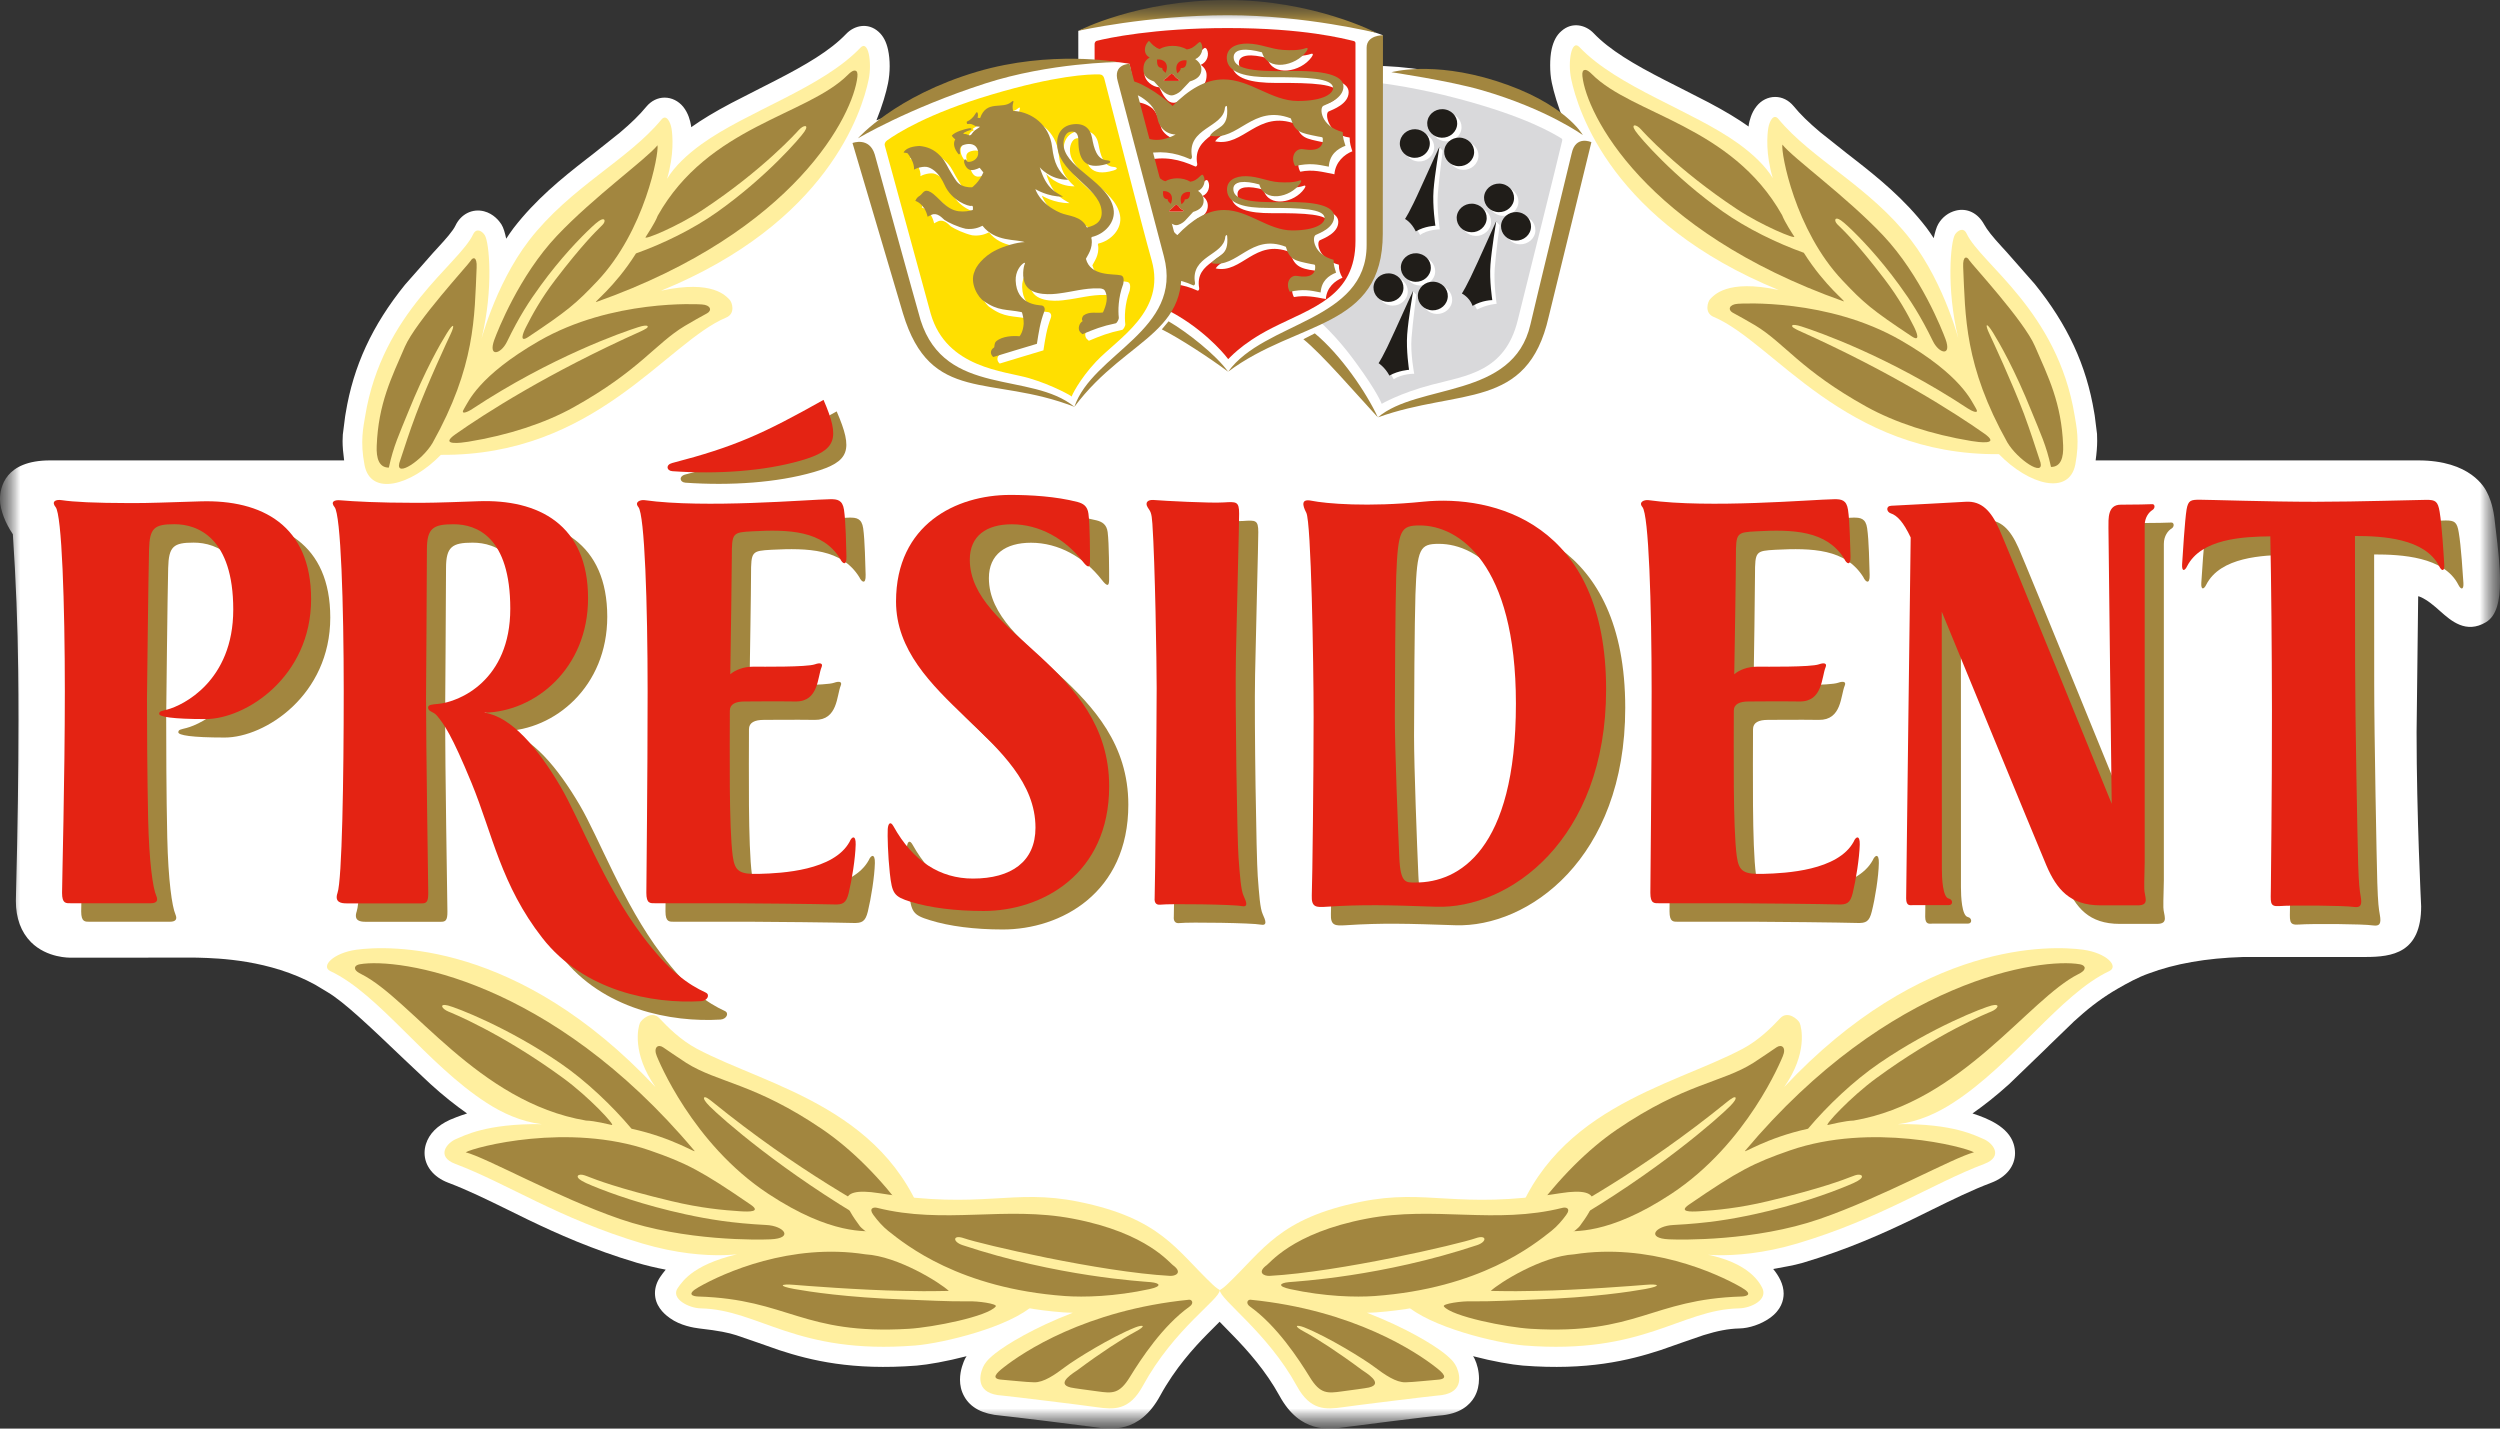 <svg width="63" height="36" viewBox="0 0 63 36" fill="none" xmlns="http://www.w3.org/2000/svg">
<rect x="0" y="0" width="63" height="36" fill="#333333" stroke="none"/>
<mask id="mask0_171_3225" style="mask-type:luminance" maskUnits="userSpaceOnUse" x="0" y="0" width="63" height="36">
<path d="M63 0H0V36H63V0Z" fill="white"/>
</mask>
<g mask="url(#mask0_171_3225)">
<mask id="mask1_171_3225" style="mask-type:luminance" maskUnits="userSpaceOnUse" x="0" y="0" width="63" height="36">
<path d="M63 0H0V36H63V0Z" fill="white"/>
</mask>
<g mask="url(#mask1_171_3225)">
<path d="M39.345 0.785C39.226 0.887 39.148 1.035 39.102 1.237C39.075 1.361 39.064 1.503 39.064 1.647C39.064 1.796 39.076 1.948 39.106 2.087C39.157 2.329 39.255 2.673 39.421 3.075C35.569 1.8 31.829 1.51 30.659 1.51C29.895 1.51 26.047 1.59 22.086 3.032C22.238 2.655 22.331 2.332 22.377 2.104C22.405 1.965 22.42 1.814 22.42 1.666C22.42 1.521 22.406 1.379 22.379 1.255C22.336 1.055 22.258 0.905 22.138 0.799C21.868 0.558 21.524 0.643 21.324 0.854C20.919 1.278 20.312 1.633 19.528 2.036L19.133 2.237L18.428 2.598C18.008 2.82 17.689 3.013 17.419 3.205C17.417 3.191 17.415 3.17 17.413 3.159C17.396 3.054 17.348 2.853 17.216 2.69C17.095 2.543 16.925 2.46 16.748 2.46C16.574 2.46 16.41 2.541 16.287 2.689C16.118 2.895 15.905 3.103 15.619 3.344L14.962 3.867L14.77 4.016C14.15 4.498 13.498 5.028 12.941 5.749C12.877 5.832 12.817 5.926 12.756 6.015C12.726 5.872 12.69 5.738 12.633 5.65C12.583 5.572 12.44 5.386 12.196 5.324C11.901 5.25 11.613 5.396 11.476 5.688C11.415 5.817 11.233 6.025 11.044 6.229C11.044 6.229 10.914 6.371 10.914 6.371L10.205 7.176C9.379 8.199 8.905 9.226 8.712 10.406L8.698 10.488L8.639 10.951C8.636 10.994 8.633 11.05 8.633 11.116C8.633 11.249 8.647 11.423 8.672 11.602H1.263C0.122 11.602 0 12.288 0 12.585C0.003 12.853 0.132 13.177 0.324 13.463C0.4 14.601 0.446 15.755 0.459 16.89C0.464 17.293 0.466 17.713 0.466 18.15C0.466 19.433 0.446 20.864 0.406 22.419L0.401 22.646C0.4 22.665 0.4 22.683 0.4 22.704C0.4 23.136 0.529 23.487 0.781 23.742C1.188 24.148 1.761 24.133 1.784 24.133C1.784 24.133 4.907 24.132 4.915 24.132L5.013 24.134C5.501 24.148 6.794 24.184 7.943 24.815L8.252 25.001C8.67 25.248 9.304 25.853 10.181 26.69L10.409 26.905C10.407 26.904 10.846 27.316 10.846 27.316C11.174 27.615 11.476 27.852 11.77 28.059C11.567 28.124 11.41 28.187 11.336 28.22C11.014 28.368 10.815 28.575 10.735 28.826C10.71 28.904 10.699 28.98 10.699 29.054C10.699 29.376 10.919 29.664 11.299 29.806C11.781 29.988 12.269 30.227 12.787 30.481L13.319 30.742C14.039 31.088 14.928 31.488 16.047 31.821C16.282 31.889 16.528 31.949 16.776 31.995C16.715 32.07 16.673 32.127 16.654 32.156C16.557 32.289 16.505 32.438 16.505 32.588C16.505 32.621 16.508 32.656 16.513 32.69C16.559 32.984 16.802 33.159 16.881 33.216C17.142 33.405 17.485 33.461 17.622 33.477C18.128 33.535 18.354 33.584 18.553 33.647L19.094 33.833L19.632 34.022C20.438 34.286 21.48 34.539 23.1 34.413C23.386 34.389 23.854 34.307 24.358 34.176C24.346 34.196 24.332 34.215 24.321 34.236C24.282 34.316 24.192 34.524 24.192 34.769C24.192 34.904 24.219 35.048 24.298 35.188C24.455 35.475 24.765 35.636 25.216 35.673C25.429 35.692 27.304 35.924 27.568 35.962C27.996 36.025 28.716 36.128 29.237 35.17C29.616 34.476 30.094 33.954 30.421 33.622C30.421 33.622 30.722 33.321 30.734 33.308C30.777 33.352 31.077 33.66 31.077 33.66C31.438 34.031 31.896 34.542 32.242 35.172C32.764 36.127 33.484 36.024 33.913 35.962C34.194 35.922 36.131 35.681 36.257 35.673C36.795 35.64 37.042 35.401 37.155 35.206C37.239 35.059 37.271 34.899 37.271 34.744C37.271 34.554 37.223 34.373 37.16 34.241C37.149 34.216 37.134 34.198 37.121 34.176C37.625 34.308 38.094 34.389 38.38 34.413C39.998 34.539 41.041 34.286 41.846 34.023C41.846 34.022 42.387 33.833 42.387 33.833L42.926 33.647C43.283 33.536 43.553 33.484 43.831 33.477C44.079 33.473 44.38 33.37 44.595 33.217C44.887 33.012 44.947 32.769 44.948 32.6V32.599C44.948 32.364 44.825 32.15 44.685 31.979C44.934 31.929 45.184 31.895 45.433 31.822C46.553 31.488 47.441 31.088 48.161 30.742L48.692 30.481C49.209 30.227 49.696 29.988 50.178 29.806C50.561 29.663 50.779 29.382 50.779 29.06C50.779 28.985 50.768 28.908 50.744 28.829C50.611 28.396 50.096 28.184 49.707 28.059C50 27.853 50.303 27.616 50.633 27.317L51.537 26.445L51.642 26.341L52.259 25.745L52.237 25.763L52.38 25.637C52.696 25.351 53.023 25.112 53.369 24.913C53.614 24.772 53.877 24.627 54.15 24.531C54.804 24.285 55.6 24.145 56.514 24.117C56.515 24.117 59.604 24.116 59.604 24.116C60.285 24.116 61.013 24.018 61.013 22.84C61.012 22.803 60.898 20.561 60.898 18.45C60.898 18.45 60.932 15.576 60.938 15.025C60.952 15.03 60.962 15.03 60.977 15.036C61.172 15.117 61.336 15.262 61.493 15.402C61.768 15.646 62.144 15.979 62.645 15.68C62.913 15.52 63 15.15 63 14.642C63 14.273 62.953 13.829 62.893 13.341L62.856 13.029C62.809 12.689 62.715 12.489 62.681 12.426C62.621 12.29 62.257 11.602 60.938 11.602H52.81C52.835 11.423 52.849 11.248 52.849 11.11C52.849 11.04 52.848 10.982 52.845 10.934C52.845 10.934 52.787 10.473 52.787 10.473L52.773 10.391C52.579 9.21 52.104 8.183 51.278 7.16L50.561 6.345L50.438 6.211C50.207 5.959 50.075 5.792 50 5.656C49.844 5.369 49.571 5.236 49.288 5.307C49.103 5.353 48.945 5.472 48.845 5.644C48.798 5.725 48.761 5.853 48.73 6.002C48.669 5.912 48.608 5.816 48.544 5.734C47.991 5.017 47.337 4.484 46.715 4L46.532 3.858L45.865 3.328C45.578 3.086 45.365 2.878 45.198 2.673C45.072 2.523 44.908 2.442 44.732 2.443C44.556 2.443 44.386 2.527 44.268 2.674C44.13 2.842 44.084 3.058 44.069 3.142C44.069 3.154 44.066 3.174 44.065 3.188C43.797 2.997 43.477 2.804 43.056 2.581C43.055 2.581 42.354 2.222 42.354 2.222L41.954 2.019C41.17 1.618 40.565 1.261 40.16 0.837C39.96 0.627 39.617 0.54 39.345 0.785Z" fill="white"/>
<path d="M17.271 11.957C17.1 12.001 17.126 12.154 17.275 12.164C18.408 12.244 19.586 12.163 20.508 11.896C21.415 11.634 21.51 11.348 21.084 10.367C19.56 11.222 18.852 11.548 17.271 11.957Z" fill="#A2863F"/>
<path d="M1.882 13.242C1.777 13.113 1.867 13.043 2.037 13.07C2.336 13.113 2.856 13.141 3.765 13.143C4.245 13.144 4.7 13.125 5.545 13.099C7.08 13.056 8.323 13.701 8.323 15.563C8.323 17.518 6.68 18.586 5.663 18.586C4.817 18.586 4.494 18.526 4.494 18.454C4.494 18.383 4.559 18.383 4.702 18.344C5.082 18.245 6.36 17.635 6.36 15.827C6.36 14.019 5.467 13.674 4.88 13.674C4.37 13.674 4.252 13.768 4.238 14.314C4.221 14.931 4.188 18.062 4.188 18.062C4.188 18.727 4.191 20.022 4.215 21.106C4.24 22.19 4.336 22.849 4.421 23.043C4.469 23.155 4.44 23.228 4.279 23.228H2.274C2.146 23.228 2.046 23.242 2.046 22.967C2.046 22.69 2.115 20.091 2.115 17.887C2.115 15.684 2.039 13.428 1.882 13.242Z" fill="#A2863F"/>
<path d="M12.689 18.425C13.978 18.4 15.303 17.303 15.303 15.542C15.303 13.682 14.049 13.04 12.532 13.097C11.453 13.137 11.253 13.137 10.935 13.137C10.027 13.137 9.393 13.102 9.069 13.072C8.896 13.056 8.807 13.116 8.913 13.244C9.072 13.429 9.144 15.686 9.144 17.889C9.144 20.091 9.102 22.638 8.989 22.967C8.906 23.212 9.087 23.229 9.215 23.229H11.11C11.224 23.229 11.278 23.2 11.275 22.971C11.271 22.741 11.217 19.219 11.217 18.063C11.217 18.063 11.24 14.916 11.24 14.316C11.24 13.777 11.396 13.675 11.909 13.675C12.498 13.675 13.342 13.996 13.342 15.806C13.342 17.615 12.056 18.159 11.515 18.205C11.371 18.217 11.271 18.224 11.271 18.294C11.271 18.405 11.398 18.387 11.494 18.5C11.671 18.712 11.864 18.978 12.37 20.206C12.894 21.482 13.109 22.77 14.151 24.104C15.191 25.436 16.911 25.769 18.159 25.693C18.31 25.681 18.38 25.531 18.267 25.478C17.825 25.272 17.361 24.966 16.659 24.035C15.7 22.761 15.095 21.116 14.61 20.29C14.061 19.354 13.379 18.524 12.689 18.425Z" fill="#A2863F"/>
<path d="M18.965 23.228H16.998C16.87 23.228 16.77 23.242 16.77 22.967C16.77 22.69 16.803 20.091 16.803 17.887C16.803 15.684 16.728 13.428 16.571 13.243C16.465 13.114 16.616 13.056 16.724 13.07C18.246 13.283 20.854 13.056 21.404 13.044C21.582 13.042 21.715 13.062 21.752 13.311C21.796 13.618 21.804 14.222 21.814 14.485C21.822 14.749 21.707 14.661 21.656 14.546C21.213 13.831 20.364 13.807 19.443 13.854C18.944 13.883 18.926 13.89 18.926 14.489C18.926 14.926 18.899 16.515 18.885 17.457C19.005 17.352 19.215 17.266 19.463 17.266C19.681 17.266 20.812 17.279 21.017 17.206C21.163 17.155 21.224 17.187 21.187 17.276C21.082 17.526 21.116 18.151 20.531 18.141C20.059 18.134 19.358 18.141 19.248 18.141C19.018 18.141 18.874 18.208 18.874 18.377C18.874 19.35 18.849 21.31 18.949 22.045C19.002 22.432 19.125 22.501 19.631 22.488C20.187 22.472 21.496 22.402 21.892 21.678C21.949 21.541 22.053 21.503 22.047 21.749C22.038 22.093 21.951 22.637 21.869 22.974C21.807 23.225 21.719 23.265 21.505 23.259C21.066 23.246 19.362 23.228 18.965 23.228Z" fill="#A2863F"/>
<path d="M33.404 13.387C33.297 13.187 33.274 13.03 33.529 13.081C33.893 13.157 34.961 13.249 36.35 13.107C38.106 12.931 40.956 13.619 40.956 17.838C40.956 21.645 38.503 23.378 36.673 23.316C35.478 23.276 34.846 23.255 33.913 23.316C33.652 23.332 33.526 23.332 33.539 23.031C33.555 22.653 33.586 19.928 33.586 18.532C33.586 17.135 33.522 13.618 33.404 13.387ZM35.634 18.543C35.634 19.335 35.709 21.293 35.743 22.062C35.773 22.748 35.921 22.704 36.164 22.704C37.236 22.704 38.686 21.904 38.686 18.197C38.686 14.647 37.236 13.705 36.261 13.705C35.783 13.705 35.71 13.811 35.669 14.982C35.647 15.65 35.634 17.75 35.634 18.543Z" fill="#A2863F"/>
<path d="M48.127 13.399C48.026 13.366 47.996 13.218 48.142 13.211C48.682 13.183 49.564 13.135 50.025 13.109C50.413 13.086 50.656 13.333 50.865 13.804C51.075 14.275 53.699 20.719 53.699 20.719C53.699 20.719 53.616 14.015 53.616 13.772C53.616 13.531 53.591 13.181 53.928 13.181C54.265 13.181 54.678 13.172 54.712 13.168C54.789 13.16 54.801 13.271 54.725 13.318C54.636 13.371 54.529 13.504 54.529 13.706V22.184C54.529 22.401 54.513 22.654 54.517 22.863C54.517 23.057 54.672 23.282 54.354 23.282H53.419C52.642 23.282 52.309 22.876 52.053 22.276C51.8 21.677 49.415 15.88 49.415 15.88C49.415 15.88 49.416 22.135 49.416 22.364C49.416 22.593 49.437 23.078 49.591 23.11C49.696 23.131 49.705 23.275 49.593 23.275H48.7C48.631 23.275 48.515 23.313 48.515 23.104C48.515 22.896 48.631 14.009 48.631 14.009C48.451 13.626 48.295 13.455 48.127 13.399Z" fill="#A2863F"/>
<path d="M57.693 13.98C57.717 15.135 57.732 16.773 57.734 18.337C57.735 20.562 57.708 22.621 57.708 22.831C57.708 23.191 57.66 23.32 57.925 23.299C58.25 23.274 59.568 23.283 59.8 23.321C59.972 23.345 60.011 23.275 59.972 23.053C59.944 22.901 59.925 22.762 59.908 22.245C59.892 21.724 59.83 18.517 59.83 17.206C59.83 15.899 59.828 13.972 59.828 13.972C60.51 13.972 61.592 14.027 61.951 14.737C62.011 14.859 62.089 14.877 62.078 14.691C62.063 14.465 62.019 13.755 61.961 13.421C61.918 13.153 61.855 13.116 61.631 13.116C61.408 13.116 59.398 13.205 58.745 13.205H58.728C58.074 13.205 56.142 13.114 55.918 13.114C55.694 13.114 55.625 13.127 55.587 13.359C55.54 13.626 55.486 14.463 55.473 14.688C55.461 14.875 55.539 14.857 55.597 14.735C55.951 14.036 57.013 13.989 57.693 13.98Z" fill="#A2863F"/>
<path d="M29.523 13.661C29.503 13.37 29.471 13.358 29.407 13.252C29.325 13.125 29.417 13.058 29.541 13.067C29.812 13.086 31 13.148 31.32 13.129C31.64 13.107 31.709 13.1 31.709 13.409C31.709 13.72 31.65 15.841 31.628 17.011C31.605 18.18 31.66 21.633 31.695 22.076C31.729 22.521 31.752 22.896 31.823 23.043C31.891 23.191 31.949 23.338 31.764 23.3C31.579 23.259 29.963 23.233 29.72 23.262C29.615 23.275 29.569 23.207 29.58 23.1C29.591 22.992 29.63 18.555 29.63 17.804C29.63 17.192 29.59 14.649 29.523 13.661Z" fill="#A2863F"/>
<path d="M22.853 21.358C22.864 21.208 22.923 21.153 22.998 21.288C23.488 22.167 24.17 22.606 25.001 22.606C25.967 22.606 26.578 22.178 26.578 21.323C26.578 19.079 23.062 18.067 23.062 15.624C23.062 13.678 24.58 12.937 25.939 12.937C26.453 12.937 27.087 12.976 27.637 13.114C27.776 13.151 27.887 13.216 27.913 13.409C27.95 13.708 27.95 14.415 27.95 14.609C27.95 14.801 27.882 14.763 27.763 14.609C27.322 14.043 26.677 13.677 25.981 13.677C25.341 13.677 24.92 13.969 24.92 14.568C24.92 16.462 28.434 17.24 28.434 20.279C28.434 22.507 26.73 23.423 25.271 23.423C24.555 23.423 23.918 23.34 23.439 23.19C23.005 23.058 22.963 22.988 22.905 22.465C22.859 22.026 22.844 21.511 22.853 21.358Z" fill="#A2863F"/>
<path d="M44.267 23.228H42.298C42.171 23.228 42.072 23.242 42.072 22.967C42.072 22.69 42.104 20.091 42.104 17.887C42.104 15.684 42.029 13.428 41.871 13.243C41.765 13.114 41.918 13.056 42.026 13.07C43.546 13.283 46.157 13.056 46.706 13.044C46.882 13.042 47.017 13.062 47.052 13.311C47.098 13.618 47.106 14.222 47.115 14.485C47.123 14.749 47.007 14.661 46.957 14.546C46.514 13.831 45.665 13.807 44.744 13.854C44.244 13.883 44.226 13.89 44.226 14.489C44.226 14.926 44.201 16.515 44.187 17.457C44.307 17.352 44.516 17.266 44.764 17.266C44.983 17.266 46.115 17.279 46.319 17.206C46.463 17.155 46.525 17.187 46.488 17.276C46.381 17.526 46.416 18.151 45.833 18.141C45.363 18.134 44.659 18.141 44.549 18.141C44.319 18.141 44.176 18.208 44.176 18.377C44.176 19.35 44.15 21.31 44.251 22.045C44.304 22.432 44.425 22.501 44.932 22.488C45.49 22.472 46.797 22.402 47.193 21.678C47.251 21.541 47.353 21.503 47.347 21.749C47.34 22.093 47.254 22.637 47.168 22.974C47.106 23.225 47.021 23.265 46.808 23.259C46.366 23.246 44.664 23.228 44.267 23.228Z" fill="#A2863F"/>
<path d="M16.939 11.668C16.769 11.713 16.796 11.864 16.944 11.874C18.078 11.955 19.256 11.873 20.178 11.607C21.084 11.346 21.179 11.059 20.753 10.077C19.23 10.932 18.521 11.257 16.939 11.668Z" fill="#E42313"/>
<path d="M1.401 12.778C1.295 12.649 1.386 12.578 1.555 12.604C1.855 12.649 2.373 12.676 3.282 12.678C3.763 12.681 4.218 12.658 5.062 12.634C6.597 12.59 7.84 13.237 7.84 15.098C7.84 17.053 6.198 18.121 5.179 18.121C4.335 18.121 4.011 18.061 4.011 17.989C4.011 17.918 4.077 17.918 4.22 17.879C4.598 17.78 5.878 17.172 5.878 15.362C5.878 13.553 4.985 13.21 4.398 13.21C3.887 13.21 3.77 13.303 3.756 13.848C3.739 14.466 3.704 17.597 3.704 17.597C3.704 18.264 3.71 19.558 3.733 20.641C3.758 21.724 3.852 22.382 3.939 22.577C3.987 22.689 3.958 22.762 3.796 22.762H1.791C1.662 22.762 1.564 22.776 1.564 22.5C1.564 22.226 1.634 19.626 1.634 17.423C1.634 15.219 1.559 12.962 1.401 12.778Z" fill="#E42313"/>
<path d="M12.206 17.96C13.498 17.934 14.819 16.837 14.819 15.078C14.819 13.217 13.567 12.575 12.051 12.631C10.97 12.671 10.771 12.671 10.453 12.671C9.545 12.671 8.912 12.636 8.586 12.608C8.414 12.59 8.326 12.65 8.431 12.779C8.589 12.964 8.662 15.221 8.662 17.424C8.662 19.627 8.62 22.173 8.505 22.502C8.423 22.744 8.605 22.765 8.732 22.765H10.628C10.74 22.765 10.794 22.735 10.792 22.506C10.79 22.276 10.736 18.755 10.736 17.599C10.736 17.599 10.758 14.453 10.758 13.849C10.758 13.312 10.913 13.211 11.428 13.211C12.016 13.211 12.859 13.532 12.859 15.34C12.859 17.149 11.574 17.693 11.032 17.739C10.887 17.752 10.788 17.759 10.788 17.828C10.788 17.94 10.915 17.921 11.011 18.035C11.189 18.247 11.382 18.514 11.887 19.74C12.41 21.016 12.627 22.305 13.668 23.638C14.709 24.971 16.429 25.304 17.676 25.229C17.829 25.215 17.898 25.067 17.786 25.014C17.342 24.806 16.878 24.501 16.178 23.57C15.218 22.295 14.613 20.65 14.127 19.825C13.578 18.888 12.896 18.058 12.206 17.96Z" fill="#E42313"/>
<path d="M18.483 22.762H16.515C16.387 22.762 16.288 22.776 16.288 22.5C16.288 22.226 16.32 19.625 16.32 17.423C16.32 15.218 16.245 12.962 16.087 12.778C15.982 12.65 16.133 12.59 16.244 12.604C17.763 12.816 20.372 12.588 20.922 12.58C21.099 12.578 21.232 12.597 21.269 12.847C21.314 13.153 21.323 13.756 21.33 14.021C21.339 14.284 21.224 14.198 21.172 14.081C20.731 13.367 19.88 13.339 18.96 13.389C18.46 13.416 18.442 13.425 18.442 14.026C18.442 14.46 18.416 16.051 18.403 16.992C18.523 16.886 18.734 16.8 18.981 16.8C19.2 16.8 20.33 16.814 20.535 16.741C20.68 16.689 20.742 16.722 20.704 16.811C20.599 17.061 20.633 17.684 20.049 17.677C19.578 17.669 18.875 17.677 18.765 17.677C18.535 17.677 18.392 17.744 18.392 17.91C18.392 18.884 18.366 20.845 18.466 21.581C18.52 21.966 18.642 22.037 19.148 22.021C19.706 22.006 21.013 21.938 21.41 21.212C21.466 21.073 21.57 21.038 21.563 21.283C21.555 21.629 21.468 22.171 21.386 22.508C21.325 22.758 21.237 22.801 21.022 22.792C20.584 22.78 18.88 22.762 18.483 22.762Z" fill="#E42313"/>
<path d="M32.919 12.922C32.814 12.721 32.791 12.566 33.047 12.618C33.411 12.692 34.479 12.784 35.868 12.642C37.623 12.467 40.474 13.155 40.474 17.372C40.474 21.178 38.023 22.912 36.19 22.85C34.995 22.809 34.363 22.789 33.428 22.85C33.169 22.868 33.044 22.868 33.057 22.564C33.073 22.189 33.103 19.465 33.103 18.067C33.103 16.671 33.041 13.154 32.919 12.922ZM35.15 18.077C35.15 18.868 35.227 20.827 35.262 21.598C35.29 22.282 35.437 22.239 35.681 22.239C36.752 22.239 38.201 21.439 38.201 17.732C38.201 14.182 36.752 13.241 35.779 13.241C35.299 13.241 35.229 13.346 35.185 14.517C35.163 15.185 35.15 17.284 35.15 18.077Z" fill="#E42313"/>
<path d="M47.644 12.935C47.543 12.902 47.514 12.753 47.659 12.745C48.198 12.72 49.082 12.668 49.543 12.644C49.931 12.623 50.173 12.869 50.382 13.338C50.593 13.81 53.215 20.255 53.215 20.255C53.215 20.255 53.133 13.549 53.133 13.308C53.133 13.067 53.109 12.718 53.444 12.718C53.782 12.718 54.197 12.709 54.23 12.705C54.307 12.695 54.319 12.806 54.24 12.853C54.154 12.907 54.046 13.038 54.046 13.241V21.719C54.046 21.935 54.031 22.19 54.036 22.398C54.036 22.591 54.189 22.815 53.872 22.815H52.936C52.16 22.815 51.828 22.41 51.57 21.811C51.316 21.212 48.932 15.414 48.932 15.414C48.932 15.414 48.935 21.67 48.935 21.898C48.935 22.127 48.955 22.613 49.109 22.644C49.216 22.665 49.222 22.809 49.112 22.809H48.217C48.147 22.809 48.035 22.849 48.035 22.639C48.035 22.43 48.149 13.544 48.149 13.544C47.968 13.161 47.812 12.99 47.644 12.935Z" fill="#E42313"/>
<path d="M57.212 13.516C57.235 14.671 57.251 16.309 57.253 17.872C57.255 20.097 57.226 22.155 57.226 22.366C57.226 22.727 57.177 22.854 57.441 22.833C57.768 22.808 59.086 22.819 59.317 22.855C59.489 22.879 59.529 22.809 59.489 22.588C59.463 22.435 59.442 22.298 59.426 21.779C59.41 21.26 59.349 18.05 59.349 16.743C59.349 15.433 59.345 13.507 59.345 13.507C60.028 13.507 61.109 13.561 61.469 14.271C61.528 14.394 61.607 14.413 61.595 14.225C61.581 13.999 61.536 13.233 61.479 12.898C61.435 12.63 61.372 12.596 61.148 12.596C60.926 12.596 59.432 12.645 58.336 12.645C57.205 12.645 55.659 12.593 55.436 12.593C55.212 12.593 55.143 12.604 55.102 12.838C55.058 13.103 55.003 13.998 54.989 14.223C54.979 14.411 55.056 14.392 55.115 14.269C55.471 13.572 56.528 13.524 57.212 13.516Z" fill="#E42313"/>
<path d="M29.04 13.197C29.021 12.906 28.989 12.891 28.923 12.788C28.842 12.657 28.935 12.592 29.061 12.599C29.329 12.621 30.518 12.684 30.837 12.661C31.157 12.642 31.226 12.634 31.226 12.945C31.226 13.253 31.168 15.376 31.145 16.546C31.122 17.715 31.176 21.167 31.211 21.61C31.245 22.054 31.27 22.431 31.34 22.578C31.409 22.727 31.468 22.873 31.281 22.833C31.096 22.792 29.48 22.769 29.237 22.798C29.132 22.809 29.087 22.742 29.097 22.635C29.109 22.528 29.148 18.091 29.148 17.338C29.148 16.727 29.108 14.185 29.04 13.197Z" fill="#E42313"/>
<path d="M22.371 20.893C22.381 20.743 22.442 20.688 22.516 20.823C23.004 21.701 23.688 22.14 24.518 22.14C25.485 22.14 26.094 21.713 26.094 20.858C26.094 18.616 22.58 17.601 22.58 15.158C22.58 13.214 24.098 12.472 25.456 12.472C25.97 12.472 26.605 12.508 27.155 12.65C27.293 12.688 27.404 12.75 27.429 12.946C27.468 13.243 27.468 13.951 27.468 14.143C27.468 14.337 27.399 14.296 27.28 14.143C26.839 13.578 26.194 13.212 25.498 13.212C24.858 13.212 24.439 13.505 24.439 14.102C24.439 15.997 27.951 16.775 27.951 19.814C27.951 22.041 26.248 22.957 24.788 22.957C24.073 22.957 23.436 22.875 22.955 22.727C22.524 22.593 22.481 22.523 22.423 21.999C22.375 21.558 22.362 21.046 22.371 20.893Z" fill="#E42313"/>
<path d="M43.785 22.762H41.813C41.688 22.762 41.589 22.776 41.589 22.5C41.589 22.226 41.621 19.625 41.621 17.423C41.621 15.218 41.548 12.962 41.389 12.778C41.283 12.65 41.435 12.59 41.543 12.604C43.066 12.816 45.673 12.588 46.223 12.58C46.401 12.578 46.534 12.597 46.57 12.847C46.616 13.153 46.623 13.756 46.633 14.021C46.641 14.284 46.525 14.198 46.475 14.081C46.032 13.367 45.181 13.339 44.262 13.389C43.76 13.416 43.745 13.425 43.745 14.026C43.745 14.46 43.719 16.051 43.703 16.992C43.824 16.886 44.033 16.8 44.281 16.8C44.5 16.8 45.632 16.814 45.836 16.741C45.981 16.689 46.043 16.722 46.006 16.811C45.902 17.061 45.935 17.684 45.352 17.677C44.88 17.669 44.177 17.677 44.066 17.677C43.838 17.677 43.692 17.744 43.692 17.91C43.692 18.884 43.668 20.845 43.767 21.581C43.821 21.966 43.944 22.037 44.449 22.021C45.008 22.006 46.315 21.938 46.712 21.212C46.767 21.073 46.872 21.038 46.866 21.283C46.856 21.629 46.77 22.171 46.688 22.508C46.626 22.758 46.537 22.801 46.324 22.792C45.883 22.78 44.181 22.762 43.785 22.762Z" fill="#E42313"/>
<path d="M47.832 28.329C48.358 28.262 48.82 28.049 49.219 27.79C50.734 26.811 51.925 25.049 53.151 24.473C53.408 24.352 53.08 24.013 52.498 23.933C51.697 23.823 48.43 23.694 44.961 27.394C45.558 26.544 45.4 25.888 45.351 25.776C45.311 25.692 45.051 25.456 44.861 25.659C44.644 25.891 44.329 26.208 43.92 26.427C42.112 27.389 38.944 27.943 38.046 31.218C36.192 31.213 34.505 32.003 35.415 32.868C36.015 33.437 37.703 33.849 38.418 33.907C41.42 34.144 42.345 33.001 43.82 32.971C44.12 32.966 44.566 32.757 44.405 32.447C44.326 32.297 44.015 31.727 42.676 31.558C42.435 31.534 43.567 31.848 45.292 31.336C47.407 30.704 48.683 29.829 50.005 29.33C50.497 29.145 50.222 28.796 49.971 28.697C49.797 28.628 49.233 28.309 47.832 28.329Z" fill="#FFEF9F"/>
<path d="M46.06 28.35C45.962 28.371 46.629 27.648 47.282 27.17C48.844 26.025 50.12 25.515 50.176 25.493C50.353 25.422 50.422 25.28 50.187 25.339C49.987 25.389 48.694 25.879 47.357 26.794C46.705 27.241 46.05 27.865 45.562 28.444C44.503 28.676 43.9 29.092 43.979 28.997C47.621 24.662 51.441 24.132 52.408 24.299C52.51 24.317 52.536 24.366 52.535 24.392C52.529 24.42 52.532 24.469 52.378 24.546C51.117 25.175 49.438 27.776 46.712 28.238C46.501 28.242 46.128 28.336 46.06 28.35Z" fill="#A2863F"/>
<path d="M42.166 30.87C43.041 30.824 43.611 30.728 44.205 30.6C45.261 30.37 46.093 30.072 46.557 29.878C46.675 29.832 46.758 29.791 46.814 29.759C47.019 29.641 46.894 29.567 46.749 29.618C46.712 29.629 46.652 29.654 46.623 29.664C46.491 29.716 45.907 29.947 44.555 30.269C43.818 30.446 43.24 30.497 42.824 30.524C42.595 30.539 42.292 30.542 42.563 30.356C43.807 29.502 44.189 29.308 45.111 28.989C47.154 28.282 49.516 28.904 49.744 29.038C49.221 29.172 47.443 30.171 45.851 30.72C44.221 31.282 42.356 31.244 42.06 31.231C41.465 31.206 41.717 30.892 42.166 30.87Z" fill="#A2863F"/>
<path d="M39.508 30.84C41.76 29.537 43.291 28.185 43.599 27.874C43.822 27.648 43.73 27.623 43.661 27.669C43.615 27.696 43.576 27.724 43.541 27.753C41.371 29.516 39.518 30.504 38.68 30.958C38.172 31.234 38.529 30.726 38.641 30.573C39.279 29.7 40.015 28.963 40.751 28.461C42.466 27.295 43.383 27.29 44.185 26.784C44.374 26.663 44.598 26.507 44.769 26.392C44.897 26.305 45.02 26.395 44.928 26.614C44.892 26.698 44.039 28.818 42.117 30.085C40.508 31.147 39.637 31.009 39.425 31.034C39.197 31.065 39.379 30.914 39.508 30.84Z" fill="#A2863F"/>
<path d="M37.091 32.794C37.603 32.799 38.138 32.768 38.7 32.747C40.147 32.696 41.088 32.55 41.462 32.483C41.899 32.403 41.795 32.349 41.467 32.378C41.269 32.395 39.792 32.512 38.717 32.53C38.269 32.537 38.229 32.543 37.568 32.531C37.778 32.33 38.849 31.657 39.668 31.609C41.543 31.316 43.24 32.073 43.879 32.44C44.197 32.622 44.011 32.668 43.885 32.672C41.603 32.742 41.262 33.645 38.58 33.486C37.969 33.45 36.583 33.174 36.386 32.922C36.335 32.856 36.841 32.782 37.091 32.794Z" fill="#A2863F"/>
<path d="M30.92 32.371C31.841 31.499 32.224 30.706 34.296 30.284C35.978 29.942 36.709 30.485 39.319 30.069C40.517 29.879 40.149 30.438 39.808 30.9C39.694 31.058 38.212 32.073 37.832 32.247C37.076 32.594 36.084 32.97 34.678 33.072C34.604 33.076 34.526 33.081 34.446 33.081C35.432 33.462 36.111 33.88 36.391 34.1C36.444 34.143 36.497 34.186 36.54 34.229C36.581 34.266 36.657 34.344 36.707 34.454C36.815 34.701 36.868 35.128 36.226 35.168C36.092 35.177 34.113 35.42 33.843 35.461C33.413 35.521 33.023 35.556 32.679 34.925C31.945 33.582 30.739 32.747 30.739 32.51C30.739 32.51 30.827 32.462 30.92 32.371Z" fill="#FFEF9F"/>
<path d="M31.894 31.902C31.988 31.86 32.53 31.073 34.443 30.71C36.151 30.383 37.679 30.863 39.378 30.437C39.459 30.416 39.594 30.445 39.468 30.617C39.368 30.755 39.235 30.908 39.095 31.019C38.644 31.377 37.298 32.466 34.642 32.66C34.169 32.694 33.388 32.676 32.509 32.485C32.187 32.414 32.241 32.333 32.479 32.31C32.696 32.29 34.833 32.172 37.224 31.377C37.48 31.291 37.469 31.105 37.188 31.203C36.756 31.354 33.751 32.055 31.996 32.152C31.858 32.16 31.683 32.076 31.894 31.902Z" fill="#A2863F"/>
<path d="M31.5 32.925C32.175 33.407 32.728 34.249 33.007 34.704C33.269 35.133 33.452 35.114 33.816 35.063C34.076 35.027 34.399 34.987 34.498 34.965C34.903 34.868 34.389 34.574 34.321 34.523C33.731 34.083 33.186 33.73 32.882 33.568C32.556 33.395 32.685 33.38 32.864 33.449C33.475 33.692 34.387 34.259 34.633 34.446C34.9 34.647 35.181 34.84 35.417 34.834C35.599 34.833 36.095 34.777 36.227 34.769C36.525 34.75 36.364 34.597 36.188 34.46C35.711 34.084 34.125 33.014 31.512 32.753C31.44 32.747 31.383 32.842 31.5 32.925Z" fill="#A2863F"/>
<path d="M13.647 28.329C13.12 28.262 12.66 28.049 12.26 27.79C10.746 26.811 9.554 25.049 8.327 24.473C8.071 24.352 8.401 24.013 8.98 23.933C9.784 23.823 13.049 23.694 16.518 27.394C15.92 26.544 16.077 25.888 16.128 25.776C16.166 25.692 16.425 25.456 16.616 25.659C16.835 25.891 17.15 26.208 17.558 26.427C19.367 27.389 22.534 27.943 23.432 31.218C25.287 31.213 26.973 32.003 26.063 32.868C25.464 33.437 23.775 33.849 23.06 33.907C20.057 34.144 19.133 33.001 17.658 32.971C17.358 32.966 16.892 32.725 17.08 32.457C17.208 32.277 17.496 31.816 18.805 31.558C19.043 31.534 17.91 31.848 16.187 31.336C14.07 30.704 12.794 29.829 11.474 29.33C10.981 29.145 11.255 28.796 11.508 28.697C11.681 28.628 12.247 28.309 13.647 28.329Z" fill="#FFEF9F"/>
<path d="M15.418 28.35C15.518 28.371 14.85 27.648 14.196 27.17C12.633 26.025 11.358 25.515 11.303 25.493C11.127 25.422 11.058 25.28 11.291 25.339C11.492 25.389 12.784 25.879 14.122 26.794C14.773 27.241 15.427 27.865 15.915 28.444C16.976 28.676 17.577 29.092 17.498 28.997C13.857 24.662 10.038 24.132 9.07 24.299C8.968 24.317 8.942 24.366 8.945 24.392C8.948 24.42 8.947 24.469 9.101 24.546C10.363 25.175 12.04 27.776 14.767 28.238C14.977 28.242 15.352 28.336 15.418 28.35Z" fill="#A2863F"/>
<path d="M19.312 30.87C18.437 30.824 17.866 30.728 17.272 30.6C16.218 30.37 15.385 30.072 14.919 29.878C14.803 29.832 14.721 29.791 14.665 29.759C14.46 29.641 14.585 29.567 14.73 29.618C14.768 29.629 14.827 29.654 14.855 29.664C14.987 29.716 15.571 29.947 16.924 30.269C17.661 30.446 18.238 30.497 18.654 30.524C18.884 30.539 19.187 30.542 18.915 30.356C17.671 29.502 17.291 29.308 16.37 28.989C14.323 28.282 11.964 28.904 11.735 29.038C12.258 29.172 14.035 30.171 15.627 30.72C17.258 31.282 19.122 31.244 19.416 31.231C20.013 31.206 19.76 30.892 19.312 30.87Z" fill="#A2863F"/>
<path d="M21.971 30.84C19.72 29.537 18.188 28.185 17.879 27.874C17.657 27.648 17.748 27.623 17.818 27.669C17.862 27.696 17.903 27.724 17.937 27.753C20.109 29.516 21.962 30.504 22.799 30.958C23.305 31.234 22.95 30.726 22.839 30.573C22.2 29.7 21.464 28.963 20.728 28.461C19.014 27.295 18.096 27.29 17.293 26.784C17.104 26.663 16.88 26.507 16.71 26.392C16.582 26.305 16.46 26.395 16.551 26.614C16.586 26.698 17.439 28.818 19.362 30.085C20.971 31.147 21.843 31.009 22.055 31.034C22.282 31.065 22.098 30.914 21.971 30.84Z" fill="#A2863F"/>
<path d="M24.389 32.794C23.875 32.799 23.339 32.768 22.779 32.747C21.332 32.696 20.391 32.55 20.017 32.483C19.579 32.403 19.684 32.349 20.012 32.378C20.211 32.395 21.686 32.512 22.76 32.53C23.209 32.537 23.25 32.543 23.91 32.531C23.699 32.33 22.63 31.657 21.809 31.609C19.934 31.316 18.237 32.073 17.599 32.44C17.282 32.622 17.468 32.668 17.593 32.672C19.873 32.742 20.215 33.645 22.899 33.486C23.51 33.45 24.896 33.174 25.093 32.922C25.144 32.856 24.638 32.782 24.389 32.794Z" fill="#A2863F"/>
<path d="M30.559 32.371C29.638 31.499 29.255 30.706 27.183 30.284C25.5 29.942 24.769 30.485 22.159 30.069C20.961 29.879 21.33 30.438 21.669 30.9C21.785 31.058 23.265 32.073 23.645 32.247C24.402 32.594 25.395 32.97 26.802 33.072C26.875 33.076 26.953 33.081 27.034 33.081C26.047 33.462 25.367 33.88 25.087 34.1C25.034 34.143 24.981 34.186 24.937 34.229C24.899 34.266 24.821 34.344 24.771 34.454C24.663 34.701 24.61 35.128 25.252 35.168C25.387 35.177 27.365 35.42 27.636 35.461C28.064 35.521 28.455 35.556 28.799 34.925C29.589 33.476 30.739 32.747 30.739 32.51C30.739 32.51 30.652 32.462 30.559 32.371Z" fill="#FFEF9F"/>
<path d="M29.584 31.902C29.49 31.86 28.947 31.073 27.036 30.71C25.327 30.383 23.799 30.863 22.101 30.437C22.017 30.416 21.883 30.445 22.01 30.617C22.111 30.755 22.243 30.908 22.383 31.019C22.835 31.377 24.18 32.466 26.835 32.66C27.309 32.694 28.09 32.676 28.97 32.485C29.291 32.414 29.237 32.333 28.999 32.31C28.781 32.29 26.646 32.172 24.255 31.377C23.998 31.291 24.009 31.105 24.29 31.203C24.723 31.354 27.727 32.055 29.482 32.152C29.621 32.16 29.797 32.076 29.584 31.902Z" fill="#A2863F"/>
<path d="M29.978 32.925C29.302 33.407 28.75 34.249 28.471 34.704C28.208 35.133 28.026 35.114 27.663 35.063C27.402 35.027 27.078 34.987 26.981 34.965C26.575 34.868 27.091 34.574 27.158 34.523C27.746 34.083 28.293 33.73 28.597 33.568C28.923 33.395 28.793 33.38 28.614 33.449C28.002 33.692 27.091 34.259 26.844 34.446C26.579 34.647 26.298 34.84 26.062 34.834C25.879 34.833 25.382 34.777 25.252 34.769C24.952 34.75 25.115 34.597 25.29 34.46C25.768 34.084 27.353 33.014 29.966 32.753C30.038 32.747 30.095 32.842 29.978 32.925Z" fill="#A2863F"/>
<path d="M44.674 4.488C44.484 4.175 44.166 3.877 43.802 3.615C42.648 2.785 40.765 2.199 39.801 1.186C39.6 0.975 39.505 1.563 39.592 1.983C39.765 2.814 40.642 5.599 44.825 7.309C43.508 7.023 43.183 7.454 43.098 7.535C43.036 7.597 42.941 7.885 43.184 7.986C44.694 8.619 46.478 11.478 50.373 11.445C51.134 12.227 52.142 12.493 52.298 11.706C52.412 11.11 52.325 10.741 52.281 10.472C51.85 7.837 49.917 6.65 49.559 5.887C49.48 5.717 49.335 5.807 49.267 5.908C49.154 6.086 49.045 7.264 49.344 8.502C49.397 8.722 49.037 7.19 48.151 6.042C47.116 4.699 45.659 4.019 44.814 2.996C44.692 2.849 44.588 3.062 44.561 3.226C44.532 3.4 44.492 3.877 44.674 4.488Z" fill="#FFEF9F"/>
<path d="M45.215 5.961C45.265 6.042 44.407 5.69 43.772 5.271C42.252 4.265 41.391 3.303 41.354 3.261C41.235 3.126 41.085 3.113 41.213 3.301C41.321 3.463 42.168 4.447 43.412 5.329C44.018 5.758 44.784 6.13 45.456 6.37C46.002 7.234 46.564 7.63 46.452 7.592C41.418 5.806 39.98 2.862 39.877 1.923C39.864 1.814 39.895 1.771 39.919 1.767C39.944 1.76 39.991 1.743 40.115 1.868C41.139 2.896 43.632 3.154 44.909 5.421C44.98 5.607 45.181 5.908 45.215 5.961Z" fill="#A2863F"/>
<path d="M48.707 8.592C48.4 7.964 48.149 7.577 47.862 7.184C47.355 6.487 46.862 5.975 46.565 5.699C46.491 5.631 46.434 5.583 46.391 5.553C46.232 5.443 46.213 5.561 46.298 5.65C46.32 5.672 46.356 5.708 46.375 5.725C46.456 5.804 46.82 6.155 47.494 7.04C47.861 7.522 48.078 7.93 48.228 8.226C48.311 8.391 48.398 8.624 48.175 8.476C47.174 7.811 46.964 7.634 46.428 7.064C45.234 5.802 44.878 3.857 44.916 3.644C45.182 3.982 46.524 4.948 47.453 5.931C48.403 6.939 48.945 8.324 49.027 8.546C49.19 8.992 48.863 8.915 48.707 8.592Z" fill="#A2863F"/>
<path d="M49.584 10.29C47.593 8.977 45.791 8.353 45.4 8.228C45.119 8.138 45.134 8.223 45.2 8.262C45.24 8.286 45.278 8.309 45.317 8.326C47.68 9.383 49.286 10.421 50 10.923C50.434 11.226 49.856 11.142 49.68 11.114C48.675 10.949 47.752 10.646 47.035 10.249C45.365 9.322 44.974 8.647 44.226 8.196C44.05 8.09 43.827 7.969 43.661 7.877C43.539 7.807 43.57 7.669 43.797 7.655C43.883 7.649 46.062 7.518 47.9 8.576C49.436 9.461 49.683 10.116 49.786 10.278C49.898 10.454 49.696 10.365 49.584 10.29Z" fill="#A2863F"/>
<path d="M51.685 11.767C51.566 11.219 51.42 10.922 51.199 10.377C50.769 9.306 50.386 8.646 50.227 8.387C50.039 8.083 50.02 8.18 50.135 8.417C50.203 8.561 50.702 9.632 51.006 10.435C51.178 10.905 51.255 11.153 51.42 11.654C51.515 12.029 50.841 11.582 50.584 11.147C49.501 9.21 49.528 7.969 49.472 6.73C49.458 6.431 49.574 6.463 49.621 6.553C49.671 6.642 51.006 8.082 51.28 8.723C51.616 9.498 51.949 10.152 51.991 11.222C52.004 11.527 51.935 11.767 51.685 11.767Z" fill="#A2863F"/>
<path d="M33.047 1.811L32.154 6.324C32.154 6.324 31.986 7.256 32.552 8.009C33.081 8.642 33.069 8.558 33.589 9.075C33.808 9.296 34.151 9.64 34.286 9.872C34.362 10.013 34.727 10.513 34.727 10.513C34.727 10.513 35.204 10.285 35.429 10.207C35.787 10.083 36.135 10.039 36.414 9.96C37.505 9.685 38.521 9.469 38.831 8.042C38.994 7.297 39.486 5.337 39.773 4.188C39.892 3.709 40.102 3.583 40.102 3.583C40.102 3.583 39.011 2.517 36.702 1.933C34.579 1.395 33.047 1.811 33.047 1.811Z" fill="white"/>
<path d="M33.69 2.011L32.799 6.256C32.799 6.256 32.25 7.236 32.892 7.774C33.529 8.309 33.895 8.763 34.181 9.157C34.717 9.89 34.819 10.177 34.819 10.177C34.819 10.177 35.274 9.907 36.081 9.695C36.967 9.463 37.927 9.369 38.247 8.071C38.469 7.169 39.263 4.005 39.364 3.559C39.379 3.509 39.362 3.495 39.334 3.479C39.161 3.378 38.475 2.941 36.721 2.48C34.846 1.986 33.69 2.011 33.69 2.011Z" fill="#D9D9DB"/>
<path d="M30.915 0.189C33.116 0.22 34.848 0.887 34.848 0.887L34.661 1.2V5.974C34.661 6.82 34.362 7.275 33.85 7.672C33.44 8.113 31.538 8.704 30.951 9.351C30.833 9.483 30.632 9.094 30.61 9.068C30.56 9.01 29.988 8.578 29.73 8.414C29.435 8.225 29.214 8.068 28.965 7.933C28.702 7.792 28.49 7.573 28.172 7.297C27.774 6.953 27.417 6.723 27.31 6.366C27.2 6.001 27.176 5.466 27.176 5.466L27.173 0.778C27.173 0.778 28.735 0.156 30.915 0.189Z" fill="white"/>
<path d="M27.584 1.109L27.586 5.473C27.586 5.473 27.637 6.627 28.335 7.23C28.935 7.751 29.084 7.597 29.696 7.965C30.507 8.453 30.949 9.045 30.949 9.048C30.949 9.07 31.242 8.678 32.054 8.266C33.066 7.751 34.158 7.474 34.158 6.072V1.088C34.158 1.059 34.141 1.039 34.107 1.032C33.871 0.978 32.877 0.707 30.936 0.707C29.074 0.707 27.903 0.962 27.642 1.028C27.583 1.044 27.584 1.109 27.584 1.109Z" fill="#E42313"/>
<path d="M32.845 8.548C33.315 8.927 34.135 9.881 34.722 10.518C34.435 9.893 33.785 8.939 33.133 8.401L32.845 8.548ZM40.103 3.583L39.026 7.988C38.49 10.347 36.771 9.781 34.722 10.518C35.732 9.653 38.137 10.059 38.567 8.175C38.66 7.762 39.607 3.863 39.607 3.863C39.706 3.399 40.103 3.583 40.103 3.583ZM29.278 8.3C29.719 8.52 30.485 9.02 30.949 9.367C30.645 8.944 29.921 8.372 29.448 8.097L29.278 8.3ZM34.851 0.888L34.846 5.887C34.846 8.305 32.693 8.06 30.949 9.367C31.86 8.099 34.439 8.106 34.439 6.174V1.201C34.439 0.881 34.851 0.888 34.851 0.888ZM27.175 0.777C27.175 0.777 28.662 0 30.918 0C33.11 0 34.69 0.83 34.69 0.83C34.69 0.83 32.888 0.384 30.944 0.384C28.909 0.384 27.175 0.777 27.175 0.777Z" fill="#A2863F"/>
<path d="M37.691 2.037C39.444 2.59 39.888 3.405 39.888 3.405C39.888 3.405 38.99 2.751 37.344 2.273C36.533 2.037 35.063 1.82 35.063 1.82C35.063 1.82 36.079 1.528 37.691 2.037Z" fill="#A2863F"/>
<path d="M28.843 1.871C28.843 1.744 28.973 1.667 29.103 1.592C28.931 1.505 28.966 1.311 29.052 1.209C29.078 1.179 29.084 1.165 29.11 1.199C29.177 1.279 29.255 1.354 29.355 1.379C29.518 1.281 29.823 1.261 30.038 1.39C30.14 1.375 30.203 1.343 30.323 1.232C30.364 1.191 30.391 1.206 30.413 1.246C30.477 1.368 30.428 1.565 30.258 1.633C30.326 1.682 30.406 1.764 30.406 1.892C30.406 2.04 30.361 2.178 30.163 2.238L29.89 2.433C29.834 2.491 29.651 2.59 29.583 2.59C29.51 2.59 29.45 2.568 29.38 2.482C29.3 2.386 29.278 2.333 29.213 2.199C29.049 2.196 28.843 2.031 28.843 1.871ZM34.011 3.466C33.478 3.401 33.372 2.863 33.48 2.81C33.59 2.759 33.986 2.621 33.986 2.323C33.986 2.033 33.471 1.914 32.611 1.934C31.611 1.955 31.219 1.861 31.219 1.585C31.219 1.368 31.532 1.355 31.932 1.463C32.072 1.951 32.781 1.817 33.05 1.442C33.099 1.375 33.093 1.338 33.033 1.359C32.872 1.416 32.654 1.416 32.465 1.402C32.151 1.381 31.765 1.227 31.432 1.221C31.133 1.217 31.033 1.355 31.045 1.619C31.064 1.991 31.559 2.091 32.151 2.09C33.102 2.085 33.694 2.117 33.723 2.348C33.743 2.49 33.503 2.689 32.837 2.689C32.171 2.689 31.638 2.145 30.963 2.145C30.507 2.145 30.081 2.405 29.682 2.815C29.334 2.491 28.772 2.144 28.539 2.173C28.185 2.215 28.11 2.472 28.188 2.684C28.341 2.571 28.513 2.57 28.614 2.57C28.716 2.576 28.908 2.615 29.046 2.738C29.177 2.855 29.236 3.146 29.266 3.232C29.296 3.319 29.455 3.517 29.755 3.537C29.509 3.667 29.299 3.692 29.125 3.653C28.993 3.622 28.972 3.541 28.669 3.541C28.365 3.541 28.177 3.757 28.352 4.003C28.639 3.843 28.704 3.926 28.873 4.045C29.347 3.926 29.733 4.021 30.118 4.194C30.149 4.207 30.175 4.168 30.17 4.134C30.036 3.4 30.964 3.363 31 2.858C31.008 2.815 31.046 2.793 31.051 2.841C31.103 3.395 30.791 3.32 30.621 3.562C31.337 3.714 31.695 2.759 32.658 3.126C32.767 3.48 32.902 3.493 33.341 3.584C33.431 3.603 33.46 3.592 33.463 3.631C33.486 3.856 33.329 3.966 32.972 3.904C32.772 3.869 32.641 4.103 32.767 4.327C33.091 4.261 33.322 4.333 33.627 4.392C33.65 4.087 33.876 3.89 34.079 3.813C34.044 3.696 34.011 3.618 34.011 3.466Z" fill="white"/>
<path d="M29.096 5.19C29.096 5.072 29.122 4.972 29.242 4.903C29.082 4.82 29.115 4.637 29.193 4.541C29.217 4.512 29.222 4.499 29.247 4.53C29.309 4.606 29.38 4.677 29.472 4.7C29.622 4.609 29.901 4.591 30.101 4.711C30.193 4.697 30.251 4.667 30.361 4.561C30.4 4.523 30.425 4.53 30.444 4.567C30.503 4.683 30.46 4.874 30.305 4.938C30.368 4.986 30.437 5.064 30.437 5.185C30.437 5.325 30.352 5.456 30.169 5.512L29.964 5.698C29.913 5.751 29.734 5.927 29.67 5.927C29.604 5.927 29.553 5.798 29.495 5.74L29.342 5.475C29.186 5.418 29.096 5.341 29.096 5.19ZM33.739 6.671C33.228 6.536 33.162 6.103 33.262 6.054C33.363 6.005 33.725 5.874 33.725 5.591C33.725 5.32 33.254 5.207 32.465 5.226C31.543 5.245 31.185 5.155 31.185 4.894C31.185 4.691 31.473 4.678 31.839 4.78C31.967 5.241 32.618 5.114 32.865 4.76C32.91 4.697 32.907 4.662 32.85 4.683C32.703 4.736 32.503 4.735 32.327 4.723C32.041 4.703 31.726 4.562 31.42 4.558C31.145 4.553 31.014 4.678 31.025 4.927C31.042 5.278 31.496 5.374 32.039 5.372C32.912 5.368 33.458 5.398 33.486 5.617C33.503 5.75 33.282 5.94 32.67 5.94C32.06 5.94 31.569 5.425 30.95 5.425C30.531 5.425 30.14 5.67 29.773 6.059C29.451 5.751 28.935 5.424 28.721 5.452C28.398 5.491 28.328 5.732 28.4 5.934C28.54 5.827 28.719 5.772 28.81 5.772C28.904 5.777 28.989 5.786 29.189 5.958C29.4 6.138 29.413 6.347 29.441 6.429C29.467 6.511 29.496 6.701 29.773 6.72C29.546 6.842 29.42 6.887 29.261 6.85C29.14 6.821 29.122 6.744 28.842 6.744C28.562 6.744 28.39 6.947 28.55 7.181C28.814 7.029 28.874 7.106 29.029 7.22C29.465 7.106 29.816 7.16 30.173 7.322C30.2 7.335 30.224 7.299 30.22 7.266C30.095 6.571 30.951 6.576 30.983 6.098C30.99 6.058 31.026 6.037 31.03 6.082C31.077 6.606 30.792 6.534 30.635 6.764C31.294 6.907 31.619 6.005 32.506 6.352C32.607 6.686 32.734 6.771 33.142 6.82C33.226 6.828 33.242 6.791 33.246 6.828C33.266 7.041 33.121 7.146 32.794 7.086C32.611 7.053 32.492 7.274 32.607 7.486C32.888 7.436 33.131 7.479 33.411 7.537C33.43 7.246 33.641 7.074 33.831 6.999C33.771 6.899 33.739 6.814 33.739 6.671Z" fill="white"/>
<path d="M28.814 1.753C28.814 1.626 28.843 1.523 28.972 1.449C28.802 1.361 28.836 1.166 28.921 1.064C28.947 1.034 28.953 1.021 28.978 1.055C29.046 1.135 29.125 1.209 29.224 1.235C29.387 1.137 29.691 1.118 29.908 1.246C30.009 1.231 30.072 1.2 30.191 1.087C30.234 1.047 30.251 1.053 30.272 1.092C30.337 1.214 30.291 1.421 30.12 1.489C30.19 1.54 30.275 1.62 30.275 1.746C30.275 1.895 30.185 1.993 29.985 2.052L29.76 2.29C29.703 2.346 29.594 2.404 29.525 2.404C29.451 2.404 29.359 2.351 29.296 2.29L29.082 2.053C28.911 1.993 28.814 1.912 28.814 1.753ZM29.902 1.522C29.902 1.675 29.857 1.718 29.755 1.716C29.757 1.771 29.711 1.811 29.667 1.848C29.582 1.599 29.745 1.497 29.902 1.522ZM29.159 1.498C29.317 1.482 29.475 1.591 29.374 1.837C29.333 1.797 29.284 1.769 29.289 1.714C29.187 1.71 29.151 1.651 29.159 1.498ZM29.716 2.009C29.656 1.986 29.616 1.939 29.577 1.889C29.55 1.856 29.508 1.857 29.484 1.879C29.437 1.924 29.383 1.989 29.329 2.008C29.335 2.011 29.307 2.04 29.371 2.04C29.445 2.041 29.581 2.04 29.688 2.04C29.728 2.035 29.716 2.009 29.716 2.009ZM33.837 3.328C33.28 3.184 33.242 2.718 33.35 2.666C33.459 2.615 33.855 2.477 33.855 2.178C33.855 1.889 33.341 1.771 32.48 1.79C31.479 1.811 31.088 1.716 31.088 1.44C31.088 1.224 31.402 1.21 31.802 1.319C31.942 1.806 32.65 1.672 32.919 1.298C32.968 1.231 32.963 1.193 32.902 1.215C32.742 1.271 32.524 1.271 32.333 1.258C32.019 1.237 31.773 1.104 31.442 1.098C31.141 1.093 30.903 1.211 30.915 1.475C30.933 1.847 31.428 1.947 32.019 1.945C32.971 1.942 33.563 1.973 33.593 2.204C33.612 2.345 33.372 2.545 32.706 2.545C32.041 2.545 31.506 2.001 30.832 2.001C30.376 2.001 29.951 2.259 29.55 2.67C29.203 2.346 28.642 2 28.406 2.029C28.055 2.071 27.98 2.327 28.057 2.538C28.21 2.427 28.403 2.369 28.503 2.369C28.606 2.373 28.7 2.383 28.916 2.564C29.145 2.755 29.159 2.977 29.189 3.064C29.219 3.151 29.324 3.372 29.625 3.391C29.378 3.522 29.17 3.547 28.994 3.509C28.863 3.479 28.842 3.397 28.539 3.397C28.233 3.397 28.047 3.611 28.221 3.858C28.508 3.699 28.574 3.781 28.743 3.902C29.217 3.781 29.598 3.837 29.987 4.009C30.015 4.024 30.041 3.983 30.038 3.949C29.903 3.217 30.834 3.219 30.868 2.715C30.877 2.67 30.918 2.648 30.921 2.697C30.972 3.251 30.66 3.175 30.49 3.418C31.207 3.569 31.564 2.615 32.528 2.983C32.636 3.337 32.771 3.349 33.211 3.439C33.302 3.459 33.33 3.447 33.333 3.487C33.354 3.712 33.198 3.821 32.841 3.76C32.64 3.725 32.51 3.958 32.636 4.183C33.01 4.105 33.181 4.139 33.486 4.2C33.505 3.894 33.702 3.751 33.906 3.673C33.871 3.557 33.837 3.479 33.837 3.328Z" fill="#A2863F"/>
<path d="M28.991 5.058C28.991 4.939 29.018 4.841 29.137 4.77C28.977 4.688 29.009 4.503 29.089 4.407C29.113 4.378 29.117 4.365 29.142 4.398C29.204 4.474 29.276 4.545 29.368 4.567C29.516 4.476 29.797 4.458 29.997 4.579C30.089 4.565 30.147 4.534 30.255 4.429C30.294 4.391 30.31 4.395 30.329 4.434C30.389 4.548 30.347 4.745 30.19 4.809C30.255 4.856 30.332 4.932 30.332 5.052C30.332 5.191 30.249 5.285 30.067 5.341L29.859 5.566C29.808 5.618 29.707 5.674 29.643 5.674C29.576 5.674 29.493 5.623 29.433 5.566L29.236 5.342C29.08 5.285 28.991 5.208 28.991 5.058ZM29.989 4.839C29.989 4.984 29.948 5.026 29.856 5.024C29.857 5.075 29.814 5.113 29.774 5.148C29.696 4.912 29.846 4.817 29.989 4.839ZM29.308 4.817C29.451 4.803 29.598 4.905 29.504 5.137C29.467 5.1 29.422 5.072 29.426 5.02C29.334 5.018 29.299 4.962 29.308 4.817ZM29.819 5.299C29.764 5.278 29.728 5.233 29.691 5.187C29.668 5.156 29.628 5.157 29.607 5.177C29.562 5.22 29.513 5.281 29.464 5.299C29.469 5.301 29.444 5.33 29.503 5.33C29.57 5.331 29.696 5.33 29.793 5.33C29.831 5.325 29.819 5.299 29.819 5.299ZM33.606 6.547C33.092 6.412 33.057 5.97 33.156 5.921C33.258 5.872 33.62 5.742 33.62 5.459C33.62 5.187 33.148 5.075 32.357 5.093C31.44 5.113 31.08 5.023 31.08 4.761C31.08 4.557 31.367 4.546 31.735 4.648C31.863 5.109 32.514 4.981 32.76 4.628C32.806 4.565 32.801 4.529 32.746 4.55C32.599 4.603 32.399 4.602 32.223 4.591C31.934 4.57 31.709 4.445 31.402 4.44C31.129 4.434 30.908 4.546 30.921 4.795C30.937 5.146 31.391 5.241 31.934 5.239C32.808 5.237 33.353 5.266 33.38 5.484C33.398 5.618 33.176 5.807 32.566 5.807C31.955 5.807 31.463 5.292 30.845 5.292C30.426 5.292 30.035 5.538 29.668 5.926C29.349 5.618 28.831 5.291 28.615 5.319C28.294 5.358 28.225 5.6 28.295 5.801C28.435 5.695 28.613 5.639 28.705 5.639C28.801 5.644 28.884 5.654 29.084 5.824C29.295 6.005 29.308 6.214 29.335 6.298C29.363 6.377 29.392 6.568 29.668 6.587C29.441 6.709 29.317 6.754 29.156 6.717C29.034 6.689 29.017 6.611 28.738 6.611C28.457 6.611 28.287 6.815 28.446 7.048C28.71 6.897 28.769 6.973 28.926 7.089C29.359 6.973 29.712 7.027 30.068 7.19C30.094 7.203 30.118 7.166 30.115 7.134C29.991 6.438 30.845 6.444 30.877 5.966C30.887 5.925 30.921 5.905 30.925 5.949C30.972 6.473 30.686 6.402 30.53 6.631C31.188 6.774 31.517 5.872 32.403 6.219C32.502 6.554 32.626 6.566 33.029 6.652C33.112 6.67 33.138 6.658 33.141 6.696C33.161 6.909 33.017 7.012 32.69 6.954C32.505 6.921 32.386 7.141 32.502 7.353C32.845 7.281 33.001 7.314 33.28 7.37C33.3 7.08 33.48 6.945 33.669 6.871C33.637 6.762 33.606 6.688 33.606 6.547Z" fill="#A2863F"/>
<path d="M21.478 3.601L21.776 3.842L23.076 8.263C23.076 8.263 23.249 9.003 24.107 9.385C24.845 9.713 24.97 9.616 25.703 9.783C26.2 9.907 26.494 9.967 26.723 10.103C26.823 10.144 26.89 10.152 27.077 10.251C27.134 10.124 27.275 10.001 27.399 9.801C27.512 9.614 27.77 9.42 27.945 9.245C28.659 8.528 30.02 7.848 29.467 5.967C29.125 4.924 28.464 1.609 28.464 1.609C28.464 1.609 27.114 1.304 24.814 1.928C22.701 2.501 21.478 3.601 21.478 3.601Z" fill="white"/>
<path d="M21.483 3.604L22.754 7.895C23.451 10.208 24.964 9.429 27.077 10.253C25.984 9.35 23.82 10.018 23.2 8.073C23.08 7.667 22.044 3.893 22.044 3.893C21.906 3.44 21.483 3.604 21.483 3.604ZM28.464 1.609L29.648 6.077C30.267 8.413 28.434 8.42 27.073 10.255C27.529 8.902 29.825 8.327 29.33 6.46C29.222 6.05 28.169 2.053 28.169 2.053C28.038 1.607 28.464 1.609 28.464 1.609ZM21.619 3.487C21.619 3.487 22.553 2.42 24.622 1.807C26.475 1.259 28.169 1.565 28.169 1.565C28.169 1.565 26.457 1.576 24.826 2.104C22.871 2.737 21.619 3.487 21.619 3.487Z" fill="#A2863F"/>
<path d="M22.298 3.672C22.31 3.718 23.455 7.909 23.455 7.909C23.853 9.28 25.313 9.347 25.933 9.53C26.534 9.707 27.027 9.99 27.008 9.995C26.99 10 27.2 9.559 27.62 9.114C28.177 8.523 29.386 7.852 29.023 6.565C28.776 5.698 27.977 2.541 27.828 1.98C27.812 1.915 27.771 1.877 27.707 1.875C27.445 1.868 26.616 1.899 24.989 2.383C23.373 2.863 22.596 3.366 22.35 3.542C22.3 3.577 22.283 3.638 22.298 3.672Z" fill="#FFDF00"/>
<path d="M29.902 1.521C29.902 1.675 29.857 1.718 29.755 1.716C29.756 1.771 29.711 1.811 29.667 1.848C29.581 1.598 29.745 1.497 29.902 1.521Z" fill="#E42313"/>
<path d="M29.159 1.498C29.318 1.482 29.475 1.591 29.374 1.837C29.333 1.797 29.284 1.769 29.289 1.714C29.188 1.71 29.151 1.651 29.159 1.498Z" fill="#E42313"/>
<path d="M29.716 2.009C29.656 1.986 29.616 1.939 29.577 1.889C29.55 1.856 29.508 1.857 29.485 1.879C29.438 1.924 29.384 1.989 29.329 2.008C29.336 2.011 29.307 2.04 29.371 2.04C29.445 2.041 29.581 2.04 29.688 2.04C29.728 2.034 29.716 2.009 29.716 2.009Z" fill="#E42313"/>
<path d="M29.989 4.839C29.989 4.984 29.948 5.026 29.856 5.024C29.857 5.075 29.814 5.113 29.775 5.148C29.696 4.912 29.846 4.816 29.989 4.839Z" fill="#E42313"/>
<path d="M29.309 4.817C29.451 4.803 29.598 4.905 29.505 5.137C29.467 5.1 29.422 5.072 29.426 5.02C29.334 5.018 29.299 4.962 29.309 4.817Z" fill="#E42313"/>
<path d="M29.819 5.3C29.764 5.278 29.728 5.234 29.691 5.187C29.667 5.156 29.628 5.157 29.607 5.177C29.562 5.219 29.513 5.281 29.464 5.3C29.469 5.301 29.444 5.33 29.503 5.33C29.57 5.331 29.696 5.33 29.794 5.33C29.831 5.325 29.819 5.3 29.819 5.3Z" fill="#E42313"/>
<path d="M36.356 3.797L36.273 3.71C36.2 3.867 36.115 4.373 35.913 4.82C35.626 5.46 35.516 5.589 35.516 5.589C35.516 5.589 35.645 5.646 35.787 5.923C35.969 5.781 36.282 5.78 36.282 5.78C36.282 5.78 36.205 5.284 36.233 4.888C36.264 4.496 36.356 3.797 36.356 3.797Z" fill="white"/>
<path d="M35.396 3.628C35.441 3.436 35.646 3.313 35.848 3.359C36.051 3.403 36.178 3.596 36.131 3.79C36.085 3.984 35.882 4.105 35.679 4.06C35.475 4.016 35.347 3.822 35.396 3.628Z" fill="white"/>
<path d="M36.512 3.839C36.56 3.646 36.763 3.524 36.965 3.569C37.167 3.613 37.296 3.807 37.248 4.001C37.201 4.195 37 4.316 36.795 4.272C36.592 4.226 36.465 4.033 36.512 3.839Z" fill="white"/>
<path d="M36.085 3.122C36.131 2.928 36.334 2.806 36.536 2.852C36.741 2.897 36.868 3.091 36.821 3.284C36.774 3.478 36.571 3.598 36.368 3.555C36.164 3.509 36.038 3.315 36.085 3.122Z" fill="white"/>
<path d="M36.275 3.695C36.275 3.695 36.092 4.087 35.804 4.728C35.517 5.368 35.406 5.518 35.406 5.518C35.406 5.518 35.565 5.596 35.678 5.832C35.904 5.695 36.172 5.688 36.172 5.688C36.172 5.688 36.096 5.191 36.125 4.797C36.154 4.404 36.275 3.695 36.275 3.695Z" fill="#201D19"/>
<path d="M35.286 3.536C35.333 3.343 35.535 3.221 35.738 3.265C35.941 3.311 36.07 3.504 36.021 3.699C35.976 3.892 35.773 4.013 35.569 3.968C35.366 3.924 35.237 3.73 35.286 3.536Z" fill="#201D19"/>
<path d="M36.403 3.746C36.451 3.553 36.652 3.432 36.856 3.477C37.06 3.522 37.186 3.716 37.139 3.91C37.092 4.103 36.89 4.224 36.686 4.179C36.484 4.134 36.356 3.941 36.403 3.746Z" fill="#201D19"/>
<path d="M35.976 3.029C36.021 2.836 36.226 2.715 36.428 2.76C36.632 2.804 36.759 2.997 36.712 3.191C36.665 3.386 36.462 3.506 36.258 3.462C36.055 3.417 35.928 3.223 35.976 3.029Z" fill="#201D19"/>
<path d="M37.791 5.674L37.706 5.587C37.633 5.743 37.547 6.249 37.346 6.696C37.06 7.337 36.907 7.396 36.907 7.396C36.907 7.396 37.088 7.519 37.221 7.801C37.487 7.666 37.715 7.656 37.715 7.656C37.715 7.656 37.639 7.16 37.667 6.767C37.696 6.371 37.791 5.674 37.791 5.674Z" fill="white"/>
<path d="M36.829 5.504C36.876 5.31 37.078 5.19 37.283 5.234C37.484 5.278 37.611 5.472 37.565 5.668C37.518 5.86 37.315 5.981 37.112 5.937C36.91 5.891 36.782 5.698 36.829 5.504Z" fill="white"/>
<path d="M37.947 5.715C37.992 5.522 38.196 5.4 38.399 5.445C38.603 5.49 38.728 5.684 38.683 5.877C38.636 6.072 38.432 6.192 38.229 6.147C38.026 6.103 37.898 5.909 37.947 5.715Z" fill="white"/>
<path d="M37.518 4.998C37.565 4.804 37.767 4.683 37.972 4.727C38.173 4.772 38.302 4.966 38.255 5.16C38.207 5.354 38.005 5.475 37.802 5.43C37.597 5.386 37.47 5.191 37.518 4.998Z" fill="white"/>
<path d="M37.706 5.57C37.706 5.57 37.526 5.964 37.238 6.605C36.95 7.244 36.839 7.396 36.839 7.396C36.839 7.396 37.033 7.49 37.109 7.708C37.355 7.562 37.606 7.563 37.606 7.563C37.606 7.563 37.529 7.068 37.559 6.674C37.588 6.28 37.706 5.57 37.706 5.57Z" fill="#201D19"/>
<path d="M36.718 5.412C36.766 5.218 36.969 5.097 37.172 5.142C37.375 5.188 37.503 5.38 37.455 5.575C37.407 5.768 37.205 5.889 37.003 5.843C36.798 5.8 36.672 5.606 36.718 5.412Z" fill="#201D19"/>
<path d="M37.835 5.623C37.883 5.429 38.087 5.308 38.29 5.353C38.494 5.397 38.619 5.591 38.573 5.786C38.526 5.979 38.322 6.099 38.119 6.055C37.916 6.011 37.789 5.816 37.835 5.623Z" fill="#201D19"/>
<path d="M37.407 4.906C37.455 4.712 37.659 4.591 37.861 4.636C38.065 4.68 38.192 4.874 38.145 5.069C38.098 5.261 37.894 5.382 37.692 5.337C37.488 5.292 37.362 5.099 37.407 4.906Z" fill="#201D19"/>
<path d="M35.692 7.429L35.608 7.342C35.537 7.499 35.45 8.005 35.25 8.451C34.962 9.092 34.84 9.218 34.84 9.218C34.84 9.218 35.014 9.341 35.121 9.556C35.342 9.413 35.638 9.419 35.638 9.419C35.638 9.419 35.54 8.914 35.57 8.521C35.6 8.128 35.692 7.429 35.692 7.429Z" fill="white"/>
<path d="M34.731 7.26C34.779 7.066 34.982 6.945 35.183 6.989C35.388 7.035 35.514 7.228 35.467 7.422C35.42 7.616 35.216 7.737 35.014 7.692C34.811 7.648 34.685 7.453 34.731 7.26Z" fill="white"/>
<path d="M35.848 7.471C35.896 7.277 36.098 7.155 36.303 7.2C36.505 7.245 36.632 7.439 36.585 7.633C36.538 7.826 36.335 7.947 36.132 7.903C35.928 7.858 35.802 7.665 35.848 7.471Z" fill="white"/>
<path d="M35.421 6.752C35.468 6.56 35.67 6.438 35.875 6.484C36.078 6.527 36.204 6.721 36.157 6.916C36.11 7.109 35.907 7.23 35.705 7.186C35.499 7.141 35.373 6.947 35.421 6.752Z" fill="white"/>
<path d="M35.612 7.326C35.612 7.326 35.428 7.719 35.14 8.359C34.852 9 34.74 9.152 34.74 9.152C34.74 9.152 34.903 9.256 35.013 9.465C35.242 9.336 35.508 9.319 35.508 9.319C35.508 9.319 35.432 8.823 35.461 8.429C35.49 8.035 35.612 7.326 35.612 7.326Z" fill="#201D19"/>
<path d="M34.622 7.168C34.669 6.973 34.871 6.853 35.074 6.898C35.277 6.942 35.404 7.137 35.358 7.33C35.312 7.524 35.108 7.644 34.904 7.6C34.702 7.555 34.574 7.362 34.622 7.168Z" fill="#201D19"/>
<path d="M35.739 7.379C35.787 7.184 35.989 7.063 36.192 7.108C36.396 7.152 36.523 7.346 36.475 7.54C36.429 7.735 36.226 7.856 36.023 7.811C35.819 7.766 35.692 7.571 35.739 7.379Z" fill="#201D19"/>
<path d="M35.311 6.66C35.358 6.467 35.561 6.345 35.765 6.392C35.966 6.436 36.095 6.628 36.048 6.823C36.002 7.017 35.798 7.138 35.595 7.092C35.391 7.048 35.264 6.856 35.311 6.66Z" fill="#201D19"/>
<path d="M24.648 3.28C24.648 3.424 24.606 3.466 24.513 3.465C24.513 3.517 24.472 3.555 24.433 3.589C24.354 3.352 24.503 3.257 24.648 3.28Z" fill="white"/>
<path d="M27.672 6.181C27.709 6.431 27.564 6.605 27.528 6.686C27.645 7.139 28.225 7.06 28.4 7.103C28.453 7.114 28.503 7.147 28.469 7.321C28.336 7.675 28.338 8.005 28.357 8.168C28.363 8.211 28.311 8.302 28.281 8.312C27.928 8.386 27.738 8.463 27.439 8.588L27.38 8.533C27.316 8.452 27.355 8.31 27.447 8.257C27.408 8.219 27.438 8.147 27.468 8.113C27.628 8.003 27.792 8.065 27.957 8.04C28.038 7.867 28.104 7.648 27.999 7.482C27.973 7.44 27.889 7.43 27.836 7.433C27.499 7.425 27.191 7.518 26.855 7.558C26.701 7.582 26.18 7.639 26.01 7.347C25.903 7.167 25.956 6.87 25.99 6.809C26 6.793 25.984 6.786 25.972 6.79C25.88 6.842 25.749 7.006 25.758 7.237C25.78 7.842 26.307 7.85 26.42 7.866C26.449 7.869 26.51 7.91 26.484 8.001C26.373 8.294 26.339 8.544 26.294 8.829C25.95 8.935 25.566 9.045 25.192 9.162C25.12 9.098 25.104 8.992 25.212 8.921C25.233 8.903 25.21 8.817 25.267 8.767C25.422 8.632 25.703 8.624 25.855 8.641C25.879 8.62 25.948 8.511 25.959 8.324C25.964 8.232 25.931 8.049 25.911 8.032C25.527 7.952 25.317 8.012 24.956 7.751C24.825 7.679 24.584 7.304 24.724 7.002C24.748 6.907 24.92 6.636 25.272 6.462C25.459 6.371 25.786 6.27 25.985 6.266C25.766 6.189 25.243 6.266 24.923 5.854C24.827 5.902 24.692 5.953 24.499 5.93C24.299 5.884 24.064 5.774 23.962 5.706C23.908 5.661 23.787 5.513 23.642 5.576C23.607 5.59 23.54 5.629 23.54 5.629C23.468 5.302 23.24 5.227 23.228 5.229C23.259 5.16 23.283 5.135 23.34 5.099C23.429 5.038 23.447 4.91 23.614 5.007C23.818 5.124 23.994 5.446 24.319 5.487C24.458 5.505 24.58 5.486 24.678 5.456C24.68 5.431 24.698 5.335 24.641 5.353C24.58 5.371 24.146 5.233 23.962 4.817C23.85 4.563 23.702 4.436 23.57 4.385C23.442 4.332 23.227 4.416 23.194 4.44C23.217 4.274 23.066 4.071 23.044 4.04C23.033 4.006 22.916 4.02 22.937 4.002C23.03 3.841 23.321 3.847 23.333 3.844C23.528 3.862 23.702 3.927 23.865 4.1C24.004 4.246 24.029 4.367 24.168 4.579C24.254 4.711 24.273 4.773 24.398 4.836C24.528 4.901 24.663 4.885 24.663 4.885C24.663 4.885 24.833 4.768 24.945 4.512L24.851 4.394C24.653 4.487 24.562 4.467 24.492 4.343C24.421 4.218 24.476 4.131 24.519 4.212C24.536 4.244 24.556 4.255 24.632 4.237C24.741 4.211 24.847 4.113 24.805 3.954C24.763 3.795 24.607 3.773 24.481 3.807C24.373 3.836 24.333 3.89 24.357 4.012C24.363 4.045 24.332 4.065 24.318 4.05C24.205 3.915 24.175 3.773 24.237 3.677C24.174 3.63 24.149 3.583 24.149 3.583C24.223 3.484 24.499 3.408 24.584 3.399C24.668 3.39 24.656 3.433 24.619 3.443C24.526 3.466 24.373 3.544 24.472 3.543C24.57 3.542 24.596 3.632 24.664 3.522C24.735 3.41 24.929 3.353 24.82 3.356C24.709 3.36 24.686 3.267 24.555 3.29C24.514 3.296 24.526 3.232 24.526 3.232C24.616 3.194 24.695 3.121 24.745 3.028C24.794 2.936 24.824 3.046 24.797 3.132L24.861 3.14C25.024 2.671 25.43 2.931 25.652 2.733C25.685 2.702 25.715 2.698 25.698 2.752C25.677 2.817 25.676 2.894 25.695 2.962C25.715 2.962 25.737 2.963 25.756 2.964C26.147 3.002 26.608 3.292 26.678 3.871C26.729 4.291 26.826 4.466 27.079 4.696C26.617 4.698 26.364 4.38 26.364 4.38C26.538 4.942 26.769 4.999 26.952 5.119C26.558 5.124 26.256 4.93 26.256 4.93C26.256 4.93 26.355 5.301 26.887 5.529C27.088 5.616 27.414 5.599 27.553 5.9L27.566 5.895C27.8 5.84 27.972 5.718 27.916 5.421C27.814 4.897 26.935 4.539 26.82 3.936C26.744 3.542 26.929 3.343 27.176 3.3C27.473 3.251 27.641 3.396 27.683 3.64C27.731 3.9 27.801 4.191 28.063 4.206C28.14 4.211 28.2 4.256 28.057 4.297C27.484 4.467 27.34 4.161 27.338 3.708C27.337 3.581 27.31 3.45 27.124 3.487C27.018 3.509 26.934 3.68 26.971 3.876C27.078 4.435 28.098 4.764 28.224 5.424C28.289 5.767 27.994 6.069 27.674 6.139C27.671 6.154 27.668 6.168 27.664 6.181L27.672 6.181Z" fill="white"/>
<path d="M27.507 6.015C27.547 6.266 27.402 6.438 27.365 6.522C27.482 6.973 28.062 6.894 28.237 6.937C28.289 6.949 28.339 6.981 28.305 7.157C28.174 7.508 28.175 7.839 28.194 8.003C28.199 8.046 28.148 8.137 28.118 8.147C27.765 8.22 27.575 8.297 27.276 8.422L27.218 8.367C27.153 8.288 27.192 8.145 27.284 8.091C27.245 8.053 27.275 7.982 27.305 7.949C27.464 7.838 27.627 7.9 27.794 7.874C27.874 7.7 27.942 7.483 27.836 7.316C27.809 7.275 27.725 7.263 27.673 7.267C27.335 7.258 27.028 7.352 26.692 7.394C26.538 7.416 26.017 7.473 25.847 7.182C25.741 7.001 25.792 6.704 25.828 6.644C25.836 6.627 25.821 6.62 25.807 6.624C25.716 6.676 25.586 6.84 25.595 7.072C25.617 7.676 26.145 7.685 26.257 7.699C26.285 7.703 26.346 7.744 26.321 7.836C26.208 8.129 26.176 8.379 26.13 8.664C25.786 8.769 25.403 8.88 25.029 8.997C24.956 8.933 24.94 8.827 25.049 8.757C25.069 8.738 25.047 8.652 25.104 8.601C25.258 8.467 25.54 8.458 25.691 8.474C25.715 8.454 25.784 8.345 25.797 8.158C25.802 8.066 25.767 7.885 25.747 7.866C25.363 7.788 25.154 7.846 24.791 7.585C24.663 7.514 24.42 7.139 24.561 6.835C24.585 6.742 24.755 6.47 25.108 6.299C25.295 6.206 25.623 6.105 25.821 6.101C25.602 6.022 25.08 6.101 24.759 5.689C24.663 5.737 24.528 5.788 24.336 5.765C24.134 5.719 23.9 5.609 23.799 5.541C23.745 5.496 23.623 5.348 23.479 5.411C23.445 5.425 23.376 5.462 23.376 5.462C23.303 5.137 23.077 5.063 23.066 5.064C23.096 4.994 23.12 4.969 23.177 4.933C23.266 4.873 23.284 4.745 23.451 4.841C23.654 4.959 23.832 5.282 24.156 5.323C24.295 5.34 24.417 5.321 24.515 5.291C24.517 5.266 24.534 5.17 24.477 5.188C24.416 5.207 23.982 5.067 23.799 4.653C23.686 4.399 23.539 4.271 23.409 4.221C23.279 4.166 23.065 4.252 23.031 4.274C23.054 4.109 22.903 3.905 22.88 3.875C22.87 3.841 22.753 3.856 22.773 3.837C22.867 3.677 23.159 3.683 23.17 3.678C23.365 3.697 23.539 3.762 23.7 3.934C23.84 4.081 23.867 4.203 24.004 4.414C24.091 4.546 24.111 4.608 24.235 4.671C24.366 4.734 24.499 4.719 24.499 4.719C24.499 4.719 24.669 4.602 24.781 4.345L24.687 4.228C24.49 4.323 24.399 4.301 24.328 4.177C24.259 4.051 24.312 3.966 24.355 4.046C24.373 4.079 24.393 4.089 24.469 4.072C24.577 4.045 24.684 3.947 24.642 3.789C24.6 3.629 24.445 3.608 24.317 3.642C24.208 3.67 24.169 3.724 24.193 3.846C24.199 3.879 24.168 3.9 24.155 3.885C24.041 3.749 24.011 3.607 24.073 3.513C24.01 3.464 23.985 3.418 23.985 3.418C24.059 3.32 24.336 3.245 24.42 3.233C24.505 3.223 24.492 3.267 24.457 3.277C24.362 3.299 24.209 3.377 24.309 3.376C24.408 3.376 24.432 3.466 24.502 3.356C24.571 3.245 24.767 3.188 24.656 3.19C24.546 3.195 24.523 3.103 24.391 3.125C24.353 3.131 24.363 3.066 24.363 3.066C24.452 3.029 24.531 2.955 24.583 2.863C24.631 2.771 24.662 2.881 24.634 2.967L24.699 2.975C24.862 2.506 25.267 2.766 25.488 2.568C25.522 2.537 25.552 2.533 25.534 2.587C25.513 2.652 25.512 2.728 25.532 2.796C25.553 2.796 25.574 2.796 25.592 2.799C25.984 2.837 26.444 3.125 26.514 3.706C26.565 4.126 26.662 4.301 26.918 4.531C26.454 4.532 26.202 4.216 26.202 4.216C26.374 4.776 26.606 4.834 26.788 4.956C26.394 4.959 26.092 4.766 26.092 4.766C26.092 4.766 26.193 5.135 26.724 5.364C26.925 5.451 27.251 5.434 27.39 5.734L27.403 5.729C27.637 5.675 27.808 5.553 27.752 5.256C27.652 4.731 26.771 4.374 26.656 3.773C26.582 3.376 26.767 3.177 27.012 3.136C27.31 3.087 27.476 3.231 27.52 3.474C27.567 3.735 27.639 4.025 27.9 4.04C27.978 4.045 28.038 4.09 27.894 4.132C27.319 4.301 27.177 3.997 27.175 3.542C27.173 3.416 27.146 3.285 26.96 3.322C26.853 3.344 26.77 3.514 26.808 3.71C26.915 4.27 27.934 4.599 28.06 5.258C28.125 5.601 27.832 5.903 27.51 5.973C27.506 5.989 27.504 6.004 27.5 6.016L27.507 6.015Z" fill="#A2863F"/>
<path d="M16.81 4.506C17 4.191 17.318 3.893 17.681 3.631C18.835 2.8 20.719 2.214 21.682 1.203C21.883 0.99 21.978 1.579 21.891 2C21.719 2.831 20.843 5.615 16.659 7.326C17.976 7.04 18.3 7.471 18.385 7.552C18.448 7.614 18.543 7.9 18.3 8.002C16.789 8.635 15.004 11.496 11.11 11.462C10.35 12.243 9.34 12.509 9.187 11.722C9.07 11.126 9.158 10.758 9.202 10.488C9.633 7.853 11.566 6.668 11.924 5.903C12.005 5.734 12.15 5.822 12.216 5.926C12.331 6.103 12.438 7.281 12.139 8.517C12.086 8.738 12.448 7.207 13.332 6.059C14.369 4.716 15.824 4.035 16.668 3.013C16.791 2.865 16.896 3.077 16.923 3.241C16.951 3.416 16.991 3.894 16.81 4.506Z" fill="#FFEF9F"/>
<path d="M16.268 5.977C16.218 6.06 17.076 5.708 17.71 5.287C19.232 4.281 20.091 3.319 20.128 3.278C20.249 3.144 20.397 3.13 20.271 3.318C20.163 3.479 19.314 4.464 18.071 5.345C17.465 5.776 16.699 6.147 16.027 6.386C15.482 7.251 14.92 7.647 15.03 7.609C20.065 5.822 21.504 2.877 21.606 1.939C21.619 1.831 21.59 1.788 21.564 1.783C21.539 1.777 21.493 1.759 21.368 1.884C20.342 2.913 17.85 3.17 16.574 5.437C16.505 5.623 16.301 5.923 16.268 5.977Z" fill="#A2863F"/>
<path d="M12.777 8.61C13.082 7.98 13.335 7.592 13.621 7.2C14.127 6.503 14.623 5.992 14.918 5.716C14.992 5.647 15.049 5.599 15.093 5.569C15.251 5.459 15.272 5.577 15.185 5.665C15.163 5.689 15.128 5.724 15.109 5.742C15.028 5.821 14.665 6.173 13.99 7.057C13.624 7.538 13.405 7.947 13.255 8.243C13.171 8.407 13.086 8.641 13.309 8.494C14.31 7.826 14.517 7.65 15.056 7.081C16.249 5.818 16.607 3.873 16.569 3.661C16.3 3.999 14.959 4.963 14.03 5.947C13.08 6.954 12.539 8.34 12.457 8.563C12.294 9.01 12.621 8.932 12.777 8.61Z" fill="#A2863F"/>
<path d="M11.9 10.307C13.89 8.994 15.693 8.369 16.083 8.245C16.364 8.155 16.349 8.24 16.285 8.278C16.244 8.302 16.204 8.325 16.166 8.342C13.803 9.4 12.196 10.438 11.482 10.94C11.048 11.242 11.628 11.159 11.803 11.131C12.809 10.967 13.73 10.665 14.448 10.267C16.118 9.338 16.509 8.663 17.258 8.213C17.433 8.106 17.655 7.986 17.821 7.894C17.945 7.824 17.914 7.686 17.686 7.672C17.6 7.666 15.422 7.535 13.584 8.592C12.048 9.478 11.8 10.133 11.697 10.296C11.585 10.47 11.787 10.383 11.9 10.307Z" fill="#A2863F"/>
<path d="M9.799 11.784C9.917 11.235 10.063 10.938 10.283 10.392C10.715 9.323 11.096 8.662 11.257 8.404C11.444 8.1 11.464 8.196 11.35 8.432C11.281 8.578 10.78 9.648 10.48 10.451C10.304 10.922 10.229 11.169 10.062 11.671C9.97 12.045 10.644 11.598 10.9 11.163C11.982 9.227 11.956 7.986 12.011 6.745C12.026 6.448 11.91 6.482 11.862 6.57C11.814 6.657 10.48 8.1 10.202 8.739C9.868 9.515 9.534 10.167 9.493 11.239C9.48 11.543 9.548 11.784 9.799 11.784Z" fill="#A2863F"/>
</g>
</g>
</svg>
